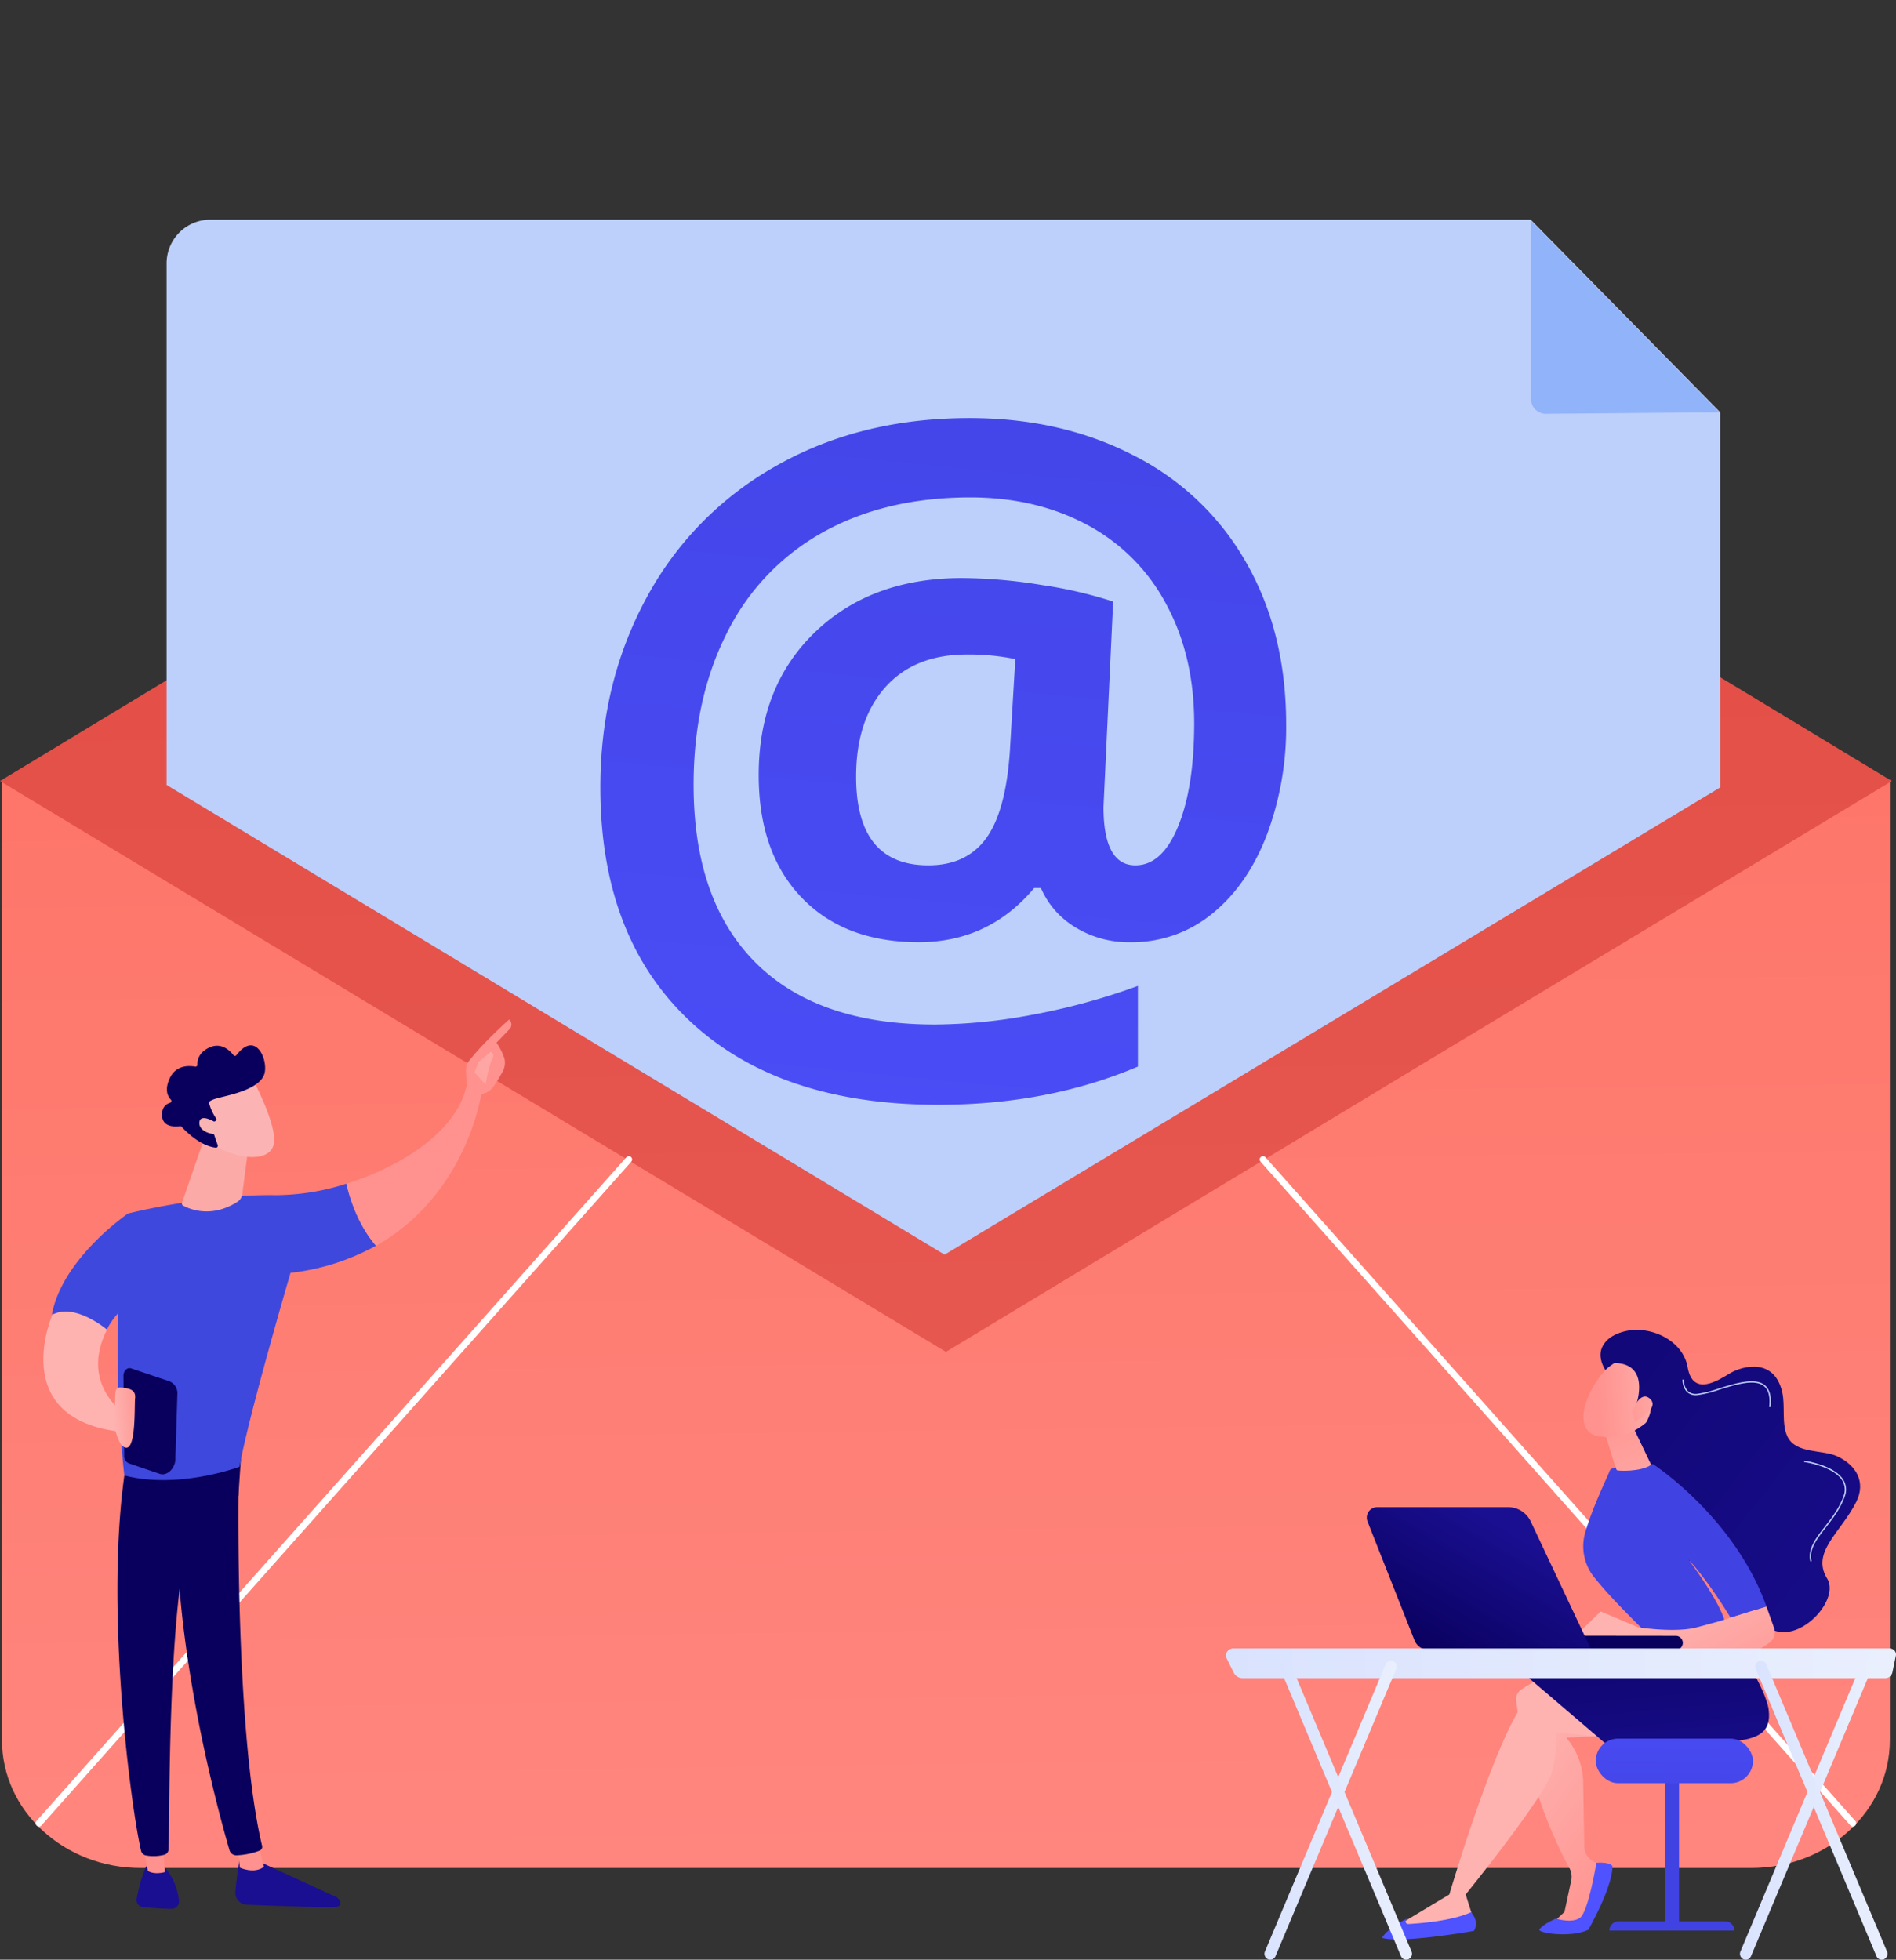 <?xml version="1.0" encoding="UTF-8"?> <svg xmlns="http://www.w3.org/2000/svg" xmlns:xlink="http://www.w3.org/1999/xlink" width="540.739" height="558.826" viewBox="0 0 540.739 558.826"><rect x="0" y="0" width="540.739" height="558.826" fill="#333333" stroke="none"/><defs><linearGradient id="a" x1="0.481" y1="-0.36" x2="0.531" y2="1.741" gradientUnits="objectBoundingBox"><stop offset="0" stop-color="#fe7062"></stop><stop offset="1" stop-color="#ff928e"></stop></linearGradient><linearGradient id="b" x1="0.48" y1="-0.302" x2="0.529" y2="1.664" gradientUnits="objectBoundingBox"><stop offset="0" stop-color="#e1473d"></stop><stop offset="1" stop-color="#e9605a"></stop></linearGradient><linearGradient id="c" x1="-1.539" y1="-1.309" x2="1.472" y2="1.358" gradientUnits="objectBoundingBox"><stop offset="0" stop-color="#09005d"></stop><stop offset="1" stop-color="#1a0f91"></stop></linearGradient><linearGradient id="d" x1="0.878" y1="0.993" x2="0.375" y2="0.079" gradientUnits="objectBoundingBox"><stop offset="0" stop-color="#ff928e"></stop><stop offset="1" stop-color="#feb3b1"></stop></linearGradient><linearGradient id="e" x1="82.151" y1="-21.203" x2="82.351" y2="-19.417" gradientUnits="objectBoundingBox"><stop offset="0" stop-color="#4042e2"></stop><stop offset="1" stop-color="#4f52ff"></stop></linearGradient><linearGradient id="f" x1="1.392" y1="-1.238" x2="0.832" y2="-0.076" xlink:href="#d"></linearGradient><linearGradient id="g" x1="-4.811" y1="0.284" x2="-4.293" y2="2.674" xlink:href="#c"></linearGradient><linearGradient id="h" x1="64.095" y1="-57.153" x2="64.25" y2="-52.44" xlink:href="#e"></linearGradient><linearGradient id="i" x1="33.862" y1="0.171" x2="34.484" y2="1.621" xlink:href="#e"></linearGradient><linearGradient id="j" x1="0.063" y1="-0.535" x2="1.162" y2="2.302" xlink:href="#d"></linearGradient><linearGradient id="k" x1="0.931" y1="8.329" x2="2.019" y2="8.226" xlink:href="#d"></linearGradient><linearGradient id="l" x1="-4.959" y1="-4.015" x2="4.85" y2="3.922" xlink:href="#c"></linearGradient><linearGradient id="m" x1="1.046" y1="25.801" x2="5.007" y2="25.47" xlink:href="#d"></linearGradient><linearGradient id="n" x1="1.555" y1="0.873" x2="0.333" y2="0.383" xlink:href="#d"></linearGradient><linearGradient id="o" x1="430.671" y1="0.954" x2="432.832" y2="-0.303" xlink:href="#e"></linearGradient><linearGradient id="p" x1="49.713" y1="0.128" x2="49.96" y2="-20.762" xlink:href="#e"></linearGradient><linearGradient id="q" x1="39.474" y1="4.039" x2="39.671" y2="-0.315" xlink:href="#e"></linearGradient><linearGradient id="r" x1="36.287" y1="37.9" x2="35.547" y2="40.337" xlink:href="#c"></linearGradient><linearGradient id="s" x1="0.122" y1="0.927" x2="0.749" y2="0.247" xlink:href="#c"></linearGradient><linearGradient id="t" y1="0.5" x2="1" y2="0.5" gradientUnits="objectBoundingBox"><stop offset="0" stop-color="#dae3fe"></stop><stop offset="1" stop-color="#e9effd"></stop></linearGradient><clipPath id="y"><path d="M684.021,495.972l247.2,149.219,233.1-140.4V287.422H703.431Z" transform="translate(-684.021 -287.422)" fill="none"></path></clipPath><linearGradient id="z" x1="0.607" y1="-0.627" x2="0.367" y2="1.875" xlink:href="#e"></linearGradient><linearGradient id="aa" x1="18.773" y1="-0.484" x2="15.938" y2="6.012" xlink:href="#c"></linearGradient><linearGradient id="ab" x1="70.81" y1="0.5" x2="71.81" y2="0.5" xlink:href="#d"></linearGradient><linearGradient id="ac" x1="21.585" y1="0.946" x2="22.253" y2="0.099" xlink:href="#c"></linearGradient><linearGradient id="ad" x1="47.218" y1="-2.223" x2="40.2" y2="5.384" xlink:href="#c"></linearGradient><linearGradient id="ae" x1="82.018" y1="0.5" x2="83.018" y2="0.5" xlink:href="#d"></linearGradient><linearGradient id="af" x1="15.133" y1="0.917" x2="15.603" y2="0.085" xlink:href="#c"></linearGradient><linearGradient id="ag" x1="13.86" y1="0.5" x2="14.86" y2="0.5" xlink:href="#d"></linearGradient><linearGradient id="ah" x1="236.248" y1="1.605" x2="238.248" y2="4.278" xlink:href="#d"></linearGradient><linearGradient id="ai" x1="-5.787" y1="4.702" x2="4.721" y2="-2.174" xlink:href="#d"></linearGradient><linearGradient id="aj" x1="-31.415" y1="-78.41" x2="-29.399" y2="-80.73" xlink:href="#c"></linearGradient><linearGradient id="ak" x1="22.865" y1="1.186" x2="21.289" y2="0.256" xlink:href="#d"></linearGradient><linearGradient id="al" x1="-254.892" y1="-5.857" x2="-255.551" y2="-5.503" xlink:href="#c"></linearGradient><linearGradient id="am" x1="1.288" y1="0.272" x2="0.062" y2="0.592" xlink:href="#d"></linearGradient></defs><g transform="translate(-332.29 -215.434)"><g transform="translate(332.29 280.764)"><path d="M633.914,724.719v273.6c0,20.134,17.685,36.456,39.5,36.456h459.43c21.815,0,39.5-16.322,39.5-36.456v-273.6Z" transform="translate(-633.355 -567.438)" fill="url(#a)"></path><path d="M1037.321,447.907l-116.78-70.66a34.381,34.381,0,0,0-36.215,0L767.547,447.886,632.66,529.479,767.547,610.87l134.887,81.392,134.887-81.482,134.887-81.3Z" transform="translate(-632.66 -372.091)" fill="url(#b)"></path><g transform="translate(10.164 264.349)" style="mix-blend-mode:soft-light;isolation:isolate"><path d="M656.392,1155.937a.945.945,0,0,1-.706-1.572L823.921,965.085a.945.945,0,0,1,1.412,1.256L657.1,1155.62A.94.94,0,0,1,656.392,1155.937Z" transform="translate(-655.447 -964.768)" fill="#fff"></path><g transform="translate(349.096 0)"><path d="M1607.31,1155.937a.941.941,0,0,1-.707-.317L1438.368,966.341a.945.945,0,0,1,1.412-1.256l168.235,189.279a.945.945,0,0,1-.706,1.572Z" transform="translate(-1438.129 -964.768)" fill="#fff"></path></g></g></g><g transform="translate(681.942 594.657)"><g transform="translate(44.524)"><path d="M1630.965,1088.128s-5.547-6.651,1.994-10.749,19.391.4,20.89,9.115,8.99,3.542,12.259,1.634,12.4-4.494,14.711,5.448c.917,3.939-.244,8.97,1.465,12.636,2.354,5.048,10.016,3.743,14.2,5.673,5.438,2.508,8.279,7.36,5.449,13.021-4.359,8.717-12.94,14.258-8.309,21.84s-14.03,24.609-20.432,8.808-16.345-13.126-24.382-14.122-12.123-7.947-9.944-15.029-.681-11.3-3.678-14.3S1622.111,1096.165,1630.965,1088.128Z" transform="translate(-1566.71 -1075.847)" fill="url(#c)"></path><g transform="translate(0 88.788)"><path d="M1591.368,1293.452a35.442,35.442,0,0,0-12.853,5.485,3.392,3.392,0,0,0-1.5,3.24c.815,6.452,4.164,27.335,15.207,47.732a5.131,5.131,0,0,1,.493,3.523l-1.919,8.929-3.558,3.337h9.165l6.1-16.514-2.609-.825a4.939,4.939,0,0,1-3.448-4.622l-.306-17.714a20.152,20.152,0,0,0-4.839-13.337l14.636-.712Z" transform="translate(-1538.783 -1285.183)" fill="url(#d)"></path><path d="M1591.887,1435.453c-.835,1.093,8.983,2.534,13.943.145,0,0,6.876-11.963,6.876-18.123,0,0-.546-1.256-4.583-.971,0,0-2.309,14.165-4.747,15.752s-6.821.161-6.821.161S1593.118,1433.841,1591.887,1435.453Z" transform="translate(-1547.007 -1353.327)" fill="url(#e)"></path><path d="M1561.872,1315.769c-.078-.135-15.759-1.885-15.759-1.885a36.238,36.238,0,0,1-1.09,11.331c-1.6,6.563-24.626,35-24.626,35l2.414,7.653a38.835,38.835,0,0,1-22.03,1.325l14.96-8.977s14-47.713,22.577-56.225l15.718-5.438Z" transform="translate(-1496.563 -1288.007)" fill="url(#f)"></path><path d="M1643.856,1274.912s9.034,13.437,9.776,19.566-2.475,8.62-11.954,9.031-34.785.4-34.785.4l-21.6-18.459s15.74-5.616,19.833-7.2S1643.856,1274.912,1643.856,1274.912Z" transform="translate(-1543.382 -1274.912)" fill="url(#g)"></path><path d="M1516.66,1448.179s2.6,2.517.843,5.318c0,0-20.588,3.649-26.177,1.994,0,0,1.161-2.649,7.455-5.664l-.464.356a.752.752,0,0,0,.5,1.349C1502.961,1451.3,1511.544,1450.535,1516.66,1448.179Z" transform="translate(-1491.326 -1370.898)" fill="url(#h)"></path></g><path d="M1638.627,1210.427s-10.521-10.018-15.7-16.653a14.076,14.076,0,0,1-2.384-12.67c2.365-7.965,6.566-16.215,6.949-17.5.587-1.968,12.383-1.886,12.383-1.886s23.212,15.065,32.333,40.584l-10.242,3.189s-6.061-10.168-12.05-16.633c0,0,10.362,13.688,10.727,19.292Z" transform="translate(-1562.586 -1123.417)" fill="url(#i)"></path><path d="M1633.653,1139.312c.123.409,3.2,10.616,3.443,10.828s6.752.563,9.817-1.533l-5.2-10.884Z" transform="translate(-1570.172 -1110.125)" fill="url(#j)"></path><path d="M1631.163,1092.809s-5.558,2.347-9.337,10.379-.957,11.74,2.588,12.249,8.847.432,14.455-4.757S1638.389,1090.027,1631.163,1092.809Z" transform="translate(-1562.624 -1085.059)" fill="url(#k)"></path><path d="M1641.606,1097.544s4.194-11.75-6.225-11.889l-2.452,1.714s-3.823-6.515,2.452-9.625a13.343,13.343,0,0,1,18.306,8.112c2.67,8.453,1.107,13.911-3.335,17.955s-6.273-.542-6.273-.542,2.419-3.782,1.434-5.806-3.256.419-3.256.419Z" transform="translate(-1569.132 -1076.212)" fill="url(#l)"></path><path d="M1651.326,1122.653s2.121-6.053,4.949-3.643-2.3,5.592-4.306,6.622Z" transform="translate(-1579.962 -1099.444)" fill="url(#m)"></path><path d="M1613.761,1261.578l7.729-7.45,10.693,4.517s10.644,1.649,16.735,0l6.092-1.649,13.766-4.286,2.162,6.11a3.679,3.679,0,0,1-1.344,4.227,24.265,24.265,0,0,1-3.477,2.166c-1.813.793-44.689-.548-44.689-.548Z" transform="translate(-1559.152 -1173.825)" fill="url(#n)"></path><g transform="translate(85.678 14.165)" style="mix-blend-mode:soft-light;isolation:isolate"><path d="M1708.5,1115.487l-.365-.04c.317-2.922-.168-4.87-1.485-5.955-2.611-2.151-8.025-.468-12.8,1.016a30.815,30.815,0,0,1-6.307,1.547,3.672,3.672,0,0,1-2.918-.967,5.038,5.038,0,0,1-1.2-3.482l.366.019a4.751,4.751,0,0,0,1.095,3.206,3.325,3.325,0,0,0,2.637.859,30.688,30.688,0,0,0,6.218-1.531c4.865-1.512,10.381-3.225,13.145-.949C1708.3,1110.379,1708.831,1112.432,1708.5,1115.487Z" transform="translate(-1683.418 -1107.606)" fill="#bdd0fb"></path></g><g transform="translate(120.334 37.308)" style="mix-blend-mode:soft-light;isolation:isolate"><path d="M1762.922,1188.251c-.861-3.538,1.463-6.527,4.154-9.988,1.936-2.491,4.132-5.314,5.308-8.7a4.979,4.979,0,0,0-.362-4.416c-2.505-4.086-10.819-5.276-10.9-5.288l.05-.364c.349.048,8.571,1.227,11.166,5.46a5.33,5.33,0,0,1,.4,4.728c-1.2,3.446-3.411,6.295-5.365,8.808-2.632,3.386-4.906,6.309-4.087,9.676Z" transform="translate(-1761.118 -1159.493)" fill="#bdd0fb"></path></g></g><g transform="translate(105.453 116.55)"><rect width="4.072" height="44.032" transform="translate(19.678 9.866)" fill="url(#o)"></rect><path d="M1672.3,1456.608h-35.661a2.65,2.65,0,0,1,2.649-2.65h30.361a2.65,2.65,0,0,1,2.65,2.65Z" transform="translate(-1632.754 -1401.862)" fill="url(#p)"></path><rect width="44.837" height="12.716" rx="6.358" fill="url(#q)"></rect></g><g transform="translate(40.151 50.555)"><path d="M1621.034,1275.423c-.034,0-.068,0-.1,0l-44.838-.049a2.007,2.007,0,1,1,0-4.014l44.838.049a2.007,2.007,0,0,1,.1,4.011Z" transform="translate(-1532.802 -1234.713)" fill="url(#r)"></path><path d="M1484.507,1189.193h37.341a7.118,7.118,0,0,1,6.437,4.082l17.262,36.6h-46.405a4.325,4.325,0,0,1-4.023-2.735l-13.386-33.873A2.982,2.982,0,0,1,1484.507,1189.193Z" transform="translate(-1481.522 -1189.193)" fill="url(#s)"></path></g><g transform="translate(0 90.839)"><path d="M1582.555,1281.575a1.654,1.654,0,0,0-.389-1.433,1.9,1.9,0,0,0-1.427-.631H1393.632a2.168,2.168,0,0,0-1.794.92,1.89,1.89,0,0,0-.139,1.913l2.028,4.113A2.857,2.857,0,0,0,1396.3,1288h183.151a2.118,2.118,0,0,0,2.111-1.632Z" transform="translate(-1391.502 -1279.511)" fill="url(#t)"></path><g transform="translate(10.975 3.495)"><path d="M1417.75,1372.615a1.611,1.611,0,0,1-.648-.137,1.7,1.7,0,0,1-.859-2.207l34.437-81.908a1.629,1.629,0,0,1,2.157-.879,1.7,1.7,0,0,1,.859,2.208L1419.26,1371.6A1.642,1.642,0,0,1,1417.75,1372.615Z" transform="translate(-1416.109 -1287.347)" fill="url(#t)"></path><path d="M1461.955,1372.615a1.642,1.642,0,0,1-1.509-1.017l-34.437-81.908a1.7,1.7,0,0,1,.86-2.207,1.628,1.628,0,0,1,2.157.88l34.437,81.908a1.7,1.7,0,0,1-.86,2.207A1.614,1.614,0,0,1,1461.955,1372.615Z" transform="translate(-1421.519 -1287.346)" fill="url(#t)"></path><path d="M1721.787,1372.615a1.608,1.608,0,0,1-.648-.137,1.7,1.7,0,0,1-.86-2.207l34.437-81.908a1.628,1.628,0,0,1,2.157-.879,1.7,1.7,0,0,1,.86,2.208L1723.3,1371.6A1.642,1.642,0,0,1,1721.787,1372.615Z" transform="translate(-1584.537 -1287.347)" fill="url(#t)"></path><path d="M1765.992,1372.615a1.642,1.642,0,0,1-1.509-1.017l-34.437-81.908a1.7,1.7,0,0,1,.859-2.207,1.629,1.629,0,0,1,2.158.88l34.437,81.908a1.7,1.7,0,0,1-.859,2.207A1.614,1.614,0,0,1,1765.992,1372.615Z" transform="translate(-1589.948 -1287.346)" fill="url(#t)"></path></g></g></g><g transform="translate(354.486 215.434)"><g transform="translate(0 0)" clip-path="url(#y)"><g transform="translate(25.316 62.647)"><path d="M1129.814,427.878H752.93a12.462,12.462,0,0,0-12.15,12.412V746.141h443.1V482.8Z" transform="translate(-740.78 -427.878)" fill="#bdd0fb"></path><path d="M1666.991,483.268l-49.455.427a4.38,4.38,0,0,1-3.268-1.422,4.6,4.6,0,0,1-1.024-3.491V428.724Z" transform="translate(-1224.103 -428.347)" fill="#91b3fa"></path><g transform="translate(123.712 56.555)"><path d="M1213.733,641.99a87.171,87.171,0,0,1-5.509,31.56q-5.509,14.313-15.571,22.457a36.029,36.029,0,0,1-23.355,8.145,29.059,29.059,0,0,1-15.69-4.252,24.393,24.393,0,0,1-9.822-11.2h-1.916q-12.936,15.45-32.938,15.45-21.2,0-33.416-12.755T1063.3,656.483q0-25.272,16.05-40.723t41.92-15.45a145.081,145.081,0,0,1,22.7,1.976,124.871,124.871,0,0,1,20.422,4.731l-2.755,58.568q0,16.648,9.1,16.649,7.665,0,12.217-11.2t4.552-29.284q0-19.284-8.025-34.075A54.454,54.454,0,0,0,1156.9,585.1q-14.553-7.785-33.237-7.785-24.194,0-42.04,9.941a66.458,66.458,0,0,0-27.368,28.685q-9.522,18.745-9.522,43.3,0,33.057,17.666,50.723t51.2,17.667a154.306,154.306,0,0,0,27.907-2.815,184.96,184.96,0,0,0,29.943-8.2v23q-25.631,10.9-56.892,10.9-45.513,0-70.965-23.955t-25.452-66.593q0-29.583,13-53.718a94.293,94.293,0,0,1,37.01-37.848q24.014-13.714,55.275-13.714,26.349,0,47.07,10.78a76.44,76.44,0,0,1,31.979,30.661Q1213.734,616,1213.733,641.99Zm-122.647,14.972q0,25.271,20.6,25.272,10.779,0,16.409-7.606t6.828-24.733l1.557-26.469a65.558,65.558,0,0,0-13.774-1.318q-14.972,0-23.3,9.342T1091.087,656.962Z" transform="translate(-1018.145 -554.676)" fill="url(#z)"></path></g></g></g></g><g transform="translate(344.654 506.175)"><g transform="translate(0 0)"><path d="M438.176,1412.89s-.88,4.983-1.312,9.915a3.4,3.4,0,0,0,3.251,3.682c6.569.274,20.619.806,25.661.581a1.106,1.106,0,0,0,.973-1.515h0a2.479,2.479,0,0,0-1.266-1.334l-23.209-10.667Z" transform="translate(-382.1 -1174.079)" fill="url(#aa)"></path><path d="M438.2,1405.183l.707,5.96s4.065,1.892,6.842-.239l-1.684-6.642Z" transform="translate(-382.85 -1169.3)" fill="url(#ab)"></path><path d="M416.5,1155.094c-.306,1.557-1.64,77.671,6.5,111.782a1.158,1.158,0,0,1-.679,1.347,20.166,20.166,0,0,1-6.626,1.347,2,2,0,0,1-1.979-1.431c-2.326-7.914-13.47-47.566-14.924-85.444-1.624-42.324,0-1.441,0-1.441l.953-26.163Z" transform="translate(-360.616 -1031.265)" fill="url(#ac)"></path><path d="M376.485,1418.718s-1.4,2.516-2.758,9.2a2.073,2.073,0,0,0,1.824,2.483c2.169.213,5.508.488,8.183.469a2.067,2.067,0,0,0,2.046-2.306,17.436,17.436,0,0,0-4.07-9.563Z" transform="translate(-347.108 -1177.307)" fill="url(#ad)"></path><path d="M377.2,1401.1l1.653,9.014s1.633,1.215,4.865.334l-.789-9.7Z" transform="translate(-349.057 -1167.352)" fill="url(#ae)"></path><path d="M364.014,1155.1c-6.654,40.159,1.444,99.256,4.175,110.823a1.8,1.8,0,0,0,1.456,1.369,12.106,12.106,0,0,0,5.2-.208,1.652,1.652,0,0,0,1.189-1.522c.367-9.352-.293-66.76,5.907-89.448a5.154,5.154,0,0,1,1.988-2.843l12.034-8.555.923-13.829Z" transform="translate(-340.331 -1028.938)" fill="url(#af)"></path><g transform="translate(21.198 19.187)"><path d="M406.511,985.682c-19.941-.33-41.945,5.236-41.945,5.236-5.944,34.684-1.04,74.69-1.04,74.69,15.438,4.049,32.854-2.475,32.854-2.475,2.566-14.5,14.538-55.3,14.538-55.3a65.686,65.686,0,0,0,24.38-7.737c-5.042-5.844-7.419-13.281-8.451-17.677A66.9,66.9,0,0,1,406.511,985.682Z" transform="translate(-361.625 -954.798)" fill="#3f48dd"></path><path d="M546.422,922a3.815,3.815,0,0,0-4.438-1.247c-2.934,12.4-18.322,22.447-34.13,27.36,1.032,4.4,3.409,11.833,8.451,17.677C542.54,951.038,546.422,922,546.422,922Z" transform="translate(-442.632 -920.488)" fill="url(#ag)"></path></g><g transform="translate(120.55)"><path d="M588.337,898.769c.2.652-2.169,1.644-3.566-1.021-.049-1.277-.826-6.75-.062-7.79,4.065-5.542,11.946-12.489,11.946-12.489a1.875,1.875,0,0,1,.234,2.605l-3.823,3.983a18.5,18.5,0,0,1,2.232,4.413,5.357,5.357,0,0,1-.534,3.943c-.671,1.209-1.587,2.781-2.452,4.011A5.289,5.289,0,0,1,588.337,898.769Z" transform="translate(-584.374 -877.469)" fill="url(#ah)"></path><path d="M594.426,898.034l-3.484,2.954-1.094,2.94,3.106,3.446s1.045-5.835,1.821-7.1S595.149,898.4,594.426,898.034Z" transform="translate(-587.407 -888.861)" fill="url(#ai)"></path></g><path d="M348.928,1020.78l-7.648-19.31s-18.627,12.656-21.69,28.7a42.375,42.375,0,0,1,15.689,4.4C338.107,1028.206,348.928,1020.78,348.928,1020.78Z" transform="translate(-317.14 -946.163)" fill="#3f48dd"></path><path d="M409.046,953.434,402.7,971.784a.661.661,0,0,0,.3.8c1.73.956,7.961,3.721,15.47-1.041a3.113,3.113,0,0,0,1.434-2.224l2.055-15.881Z" transform="translate(-363.162 -919.552)" fill="#fbaaa8"></path><g transform="translate(33.842 7.354)"><path d="M427.727,915.337s6.967,13.116,6.074,18.414-9.528,4.918-17.069.615L411.463,920.2Z" transform="translate(-401.878 -905.801)" fill="#fbb4b3"></path><path d="M405.161,915.566a.54.54,0,0,0,.236-.791,14.113,14.113,0,0,1-1.938-4.116s-1.253-.8,3.188-1.865,11.062-2.713,12.454-6.492c1.357-3.685-2.209-12.953-7.9-5.569a.54.54,0,0,1-.856.006c-.933-1.213-3.384-3.733-6.789-2.206-3.185,1.43-3.544,3.764-3.5,4.94a.538.538,0,0,1-.637.55c-1.611-.307-5.475-.571-7.279,3.394-1.486,3.265-.52,5.114.359,6.018a.539.539,0,0,1-.231.895c-1.059.324-2.425,1.222-2.289,3.7.189,3.428,4.022,3.127,5.113,2.97a.541.541,0,0,1,.48.17c.936,1.035,5.152,5.432,9.714,5.962a.545.545,0,0,0,.572-.72l-1.974-5.74a.543.543,0,0,1,.294-.673Z" transform="translate(-389.974 -893.956)" fill="url(#aj)"></path><path d="M419.168,942.139s-4.961-3.4-5.324-.537,4.467,4.152,6.86,3.084Z" transform="translate(-403.187 -919.714)" fill="#f9b5b4"></path></g><path d="M316.676,1065.024s-12.731,29,18.389,33.242l4.243-3.536s-15.56-8.487-7.073-25.462C332.236,1069.268,323.042,1061.488,316.676,1065.024Z" transform="translate(-314.098 -980.86)" fill="url(#ak)"></path></g><g transform="translate(20.191 99.38)"><g transform="translate(2.648)"><path d="M367.393,1100.333l10.957,3.691a3.63,3.63,0,0,1,2.347,3.441l-.569,18.285c.178,2.861-2.183,5.383-4.413,4.713l-8.785-2.993a2.255,2.255,0,0,1-1.432-2.264l-.194-22.766C365.293,1101.125,366.379,1100.029,367.393,1100.333Z" transform="translate(-365.304 -1100.282)" fill="url(#al)"></path></g><path d="M361.27,1128.9a14.87,14.87,0,0,1-1.817-9.089c.528-5.014-.45-7.277,1.886-7.083s4.271.589,4.007,3.054S365.819,1133.929,361.27,1128.9Z" transform="translate(-359.367 -1107.17)" fill="url(#am)"></path></g></g></g></svg> 
